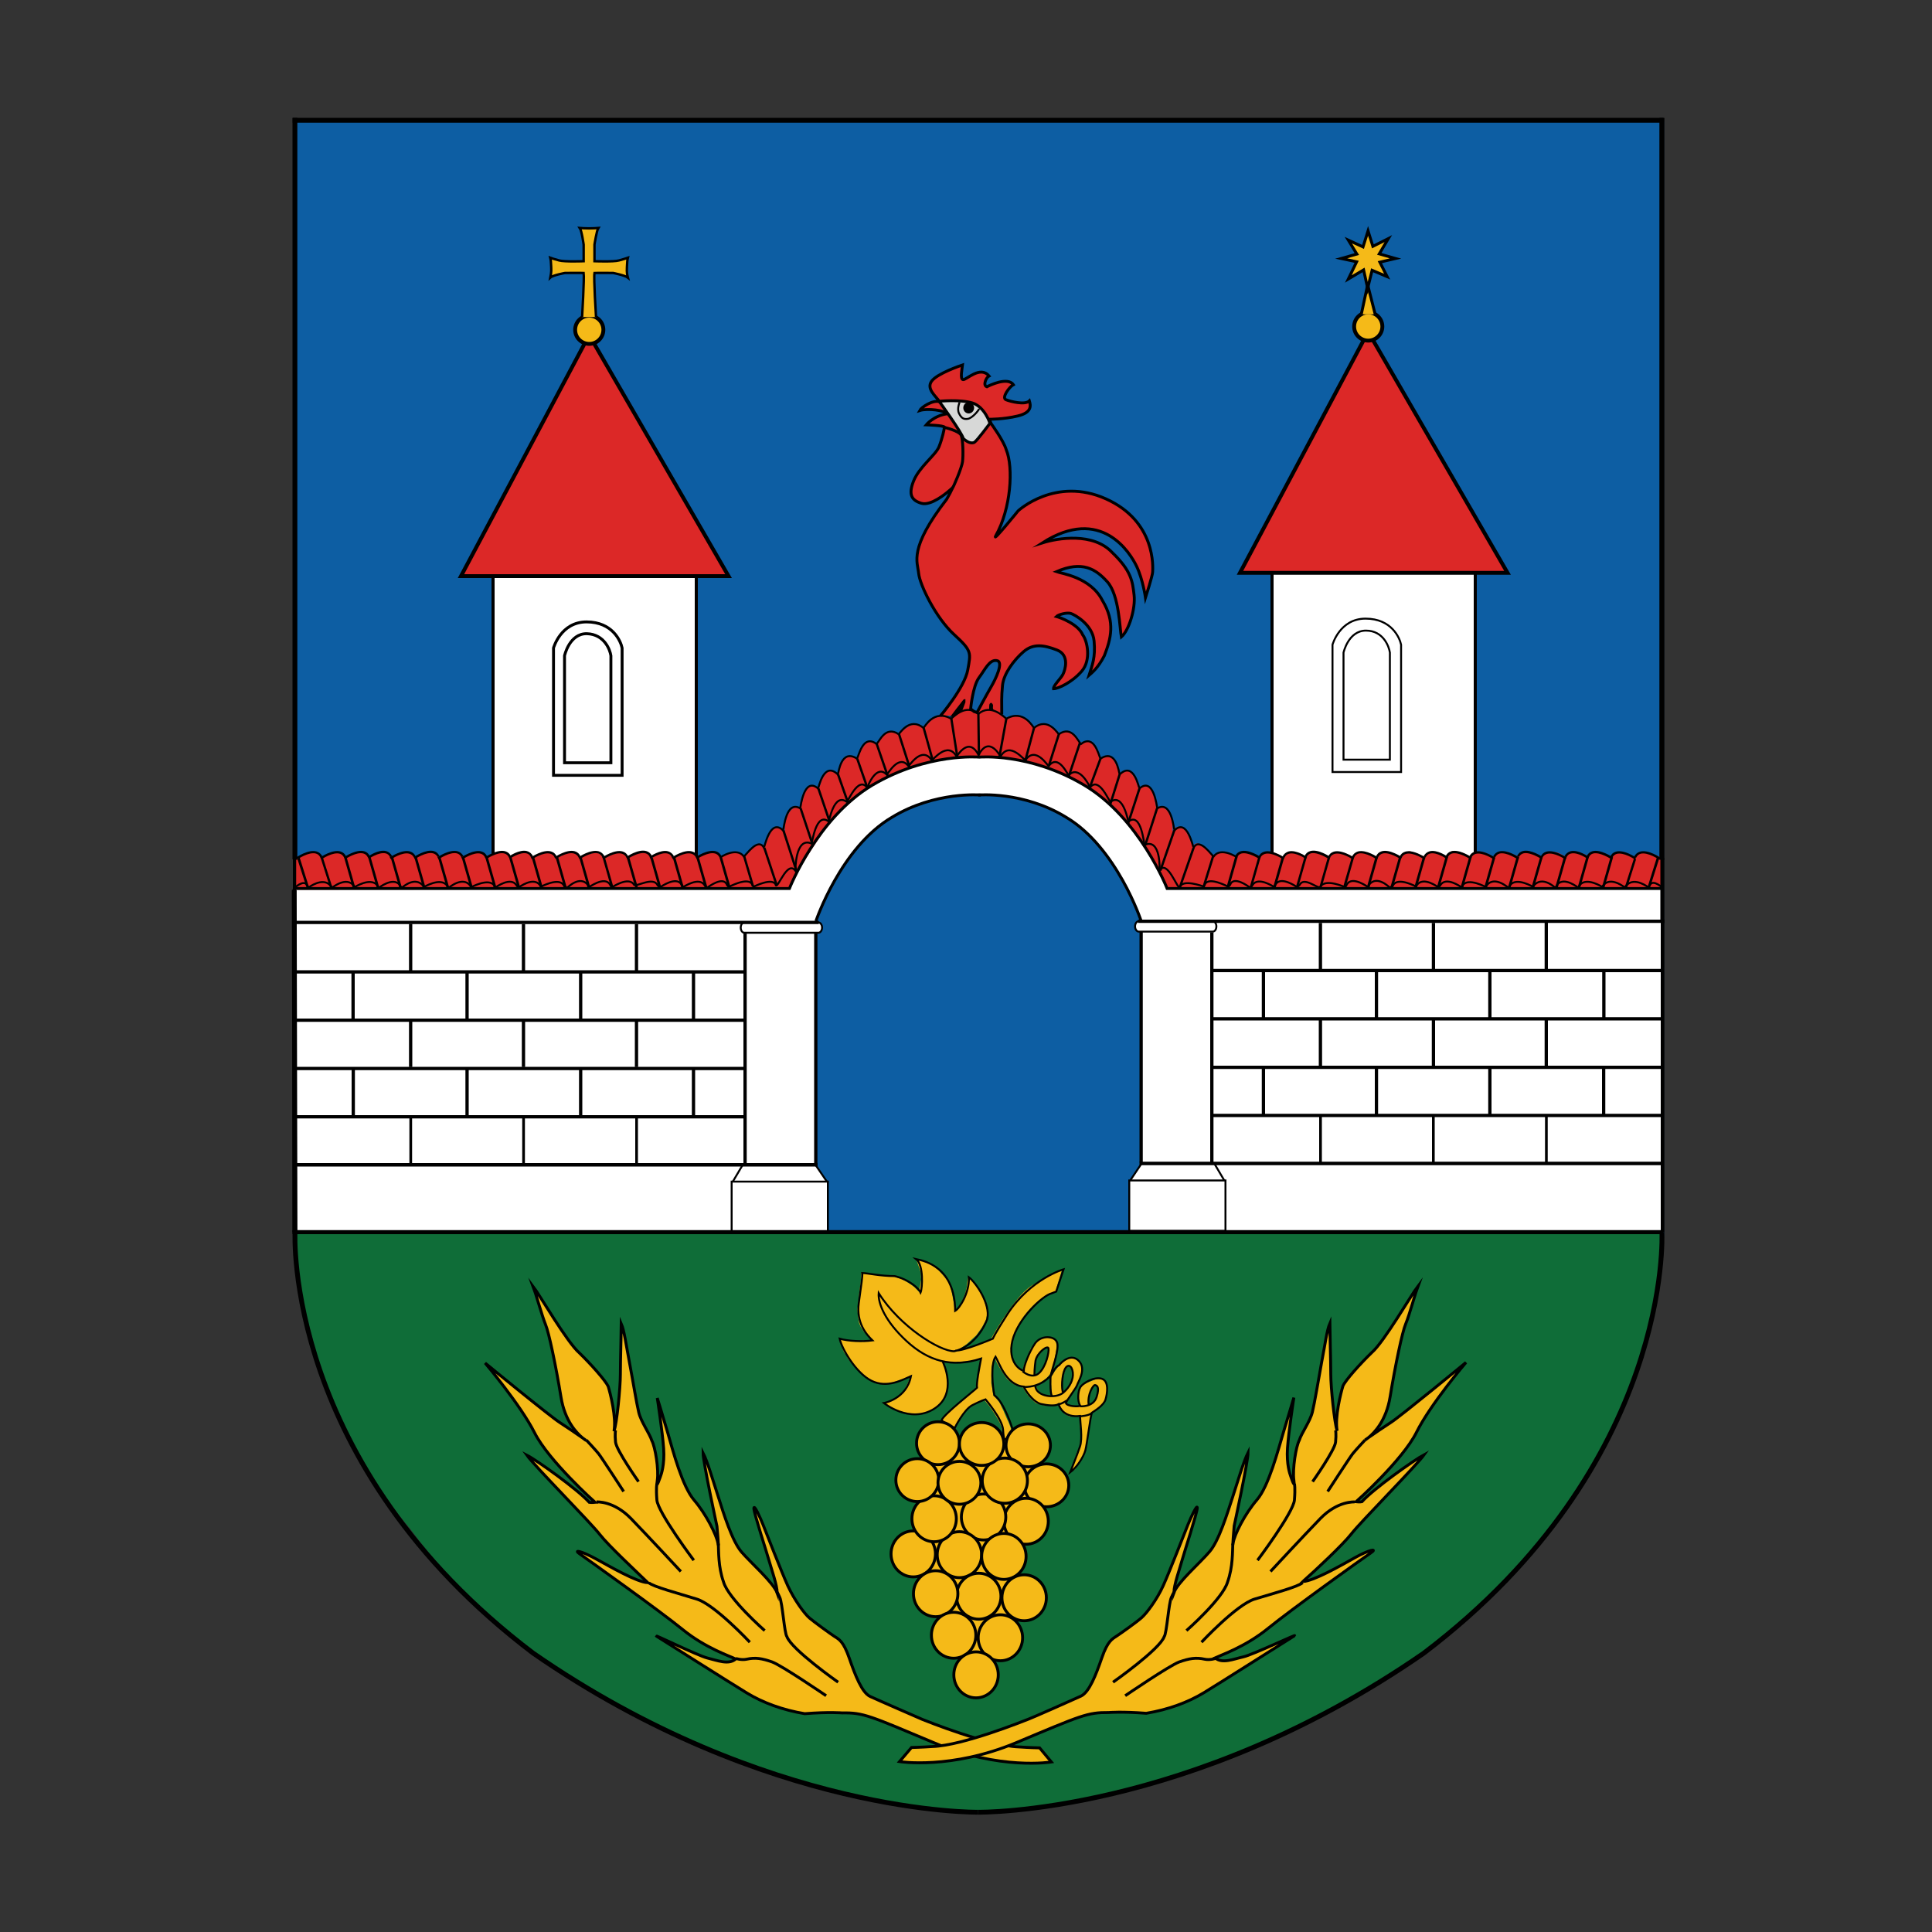 <?xml version="1.0" encoding="utf-8"?>
<!-- Generator: Adobe Illustrator 19.2.1, SVG Export Plug-In . SVG Version: 6.00 Build 0)  -->
<svg version="1.1" xmlns="http://www.w3.org/2000/svg" xmlns:xlink="http://www.w3.org/1999/xlink" x="0px" y="0px"
	 viewBox="0 0 1000 1000" style="enable-background:new 0 0 1000 1000;" xml:space="preserve">
<rect x="0" y="0" width="1000" height="1000" fill="#333333" stroke="none"/>
<style type="text/css">
	.st0{fill:#0D5EA3;}
	.st1{fill:#FFFFFF;}
	.st2{fill:#0F6D38;}
	.st3{fill:#DC2827;}
	.st4{fill:#F5BA18;}
	.st5{fill:none;stroke:#000000;stroke-miterlimit:10;}
	.st6{stroke:#000000;stroke-miterlimit:10;}
	.st7{fill:#9B9A9A;}
	.st8{fill:#DC2827;stroke:#000000;stroke-width:2;stroke-miterlimit:10;}
	.st9{fill:#F5BA18;stroke:#000000;stroke-width:2;stroke-miterlimit:10;}
	.st10{fill:none;stroke:#000000;stroke-width:1.5;stroke-miterlimit:10;}
	.st11{fill:none;stroke:#000000;stroke-width:2.5;stroke-miterlimit:10;}
	.st12{fill:#F5BA18;stroke:#000000;stroke-width:1.5;stroke-miterlimit:10;}
	.st13{fill:#F5BA18;stroke:#000000;stroke-width:1.25;stroke-miterlimit:10;}
	.st14{fill:#DC2827;stroke:#000000;stroke-width:1.5;stroke-miterlimit:10;}
	.st15{fill:#0D5EA3;stroke:#000000;stroke-width:1.5;stroke-miterlimit:10;}
	.st16{fill:#D7D8D7;stroke:#000000;stroke-width:1.5;stroke-miterlimit:10;}
	.st17{fill:none;stroke:#000000;stroke-width:1.2;stroke-miterlimit:10;}
</style>
<g id="Layer_3">
	<rect x="152.1" y="62.7" class="st0" width="709.2" height="577.3"/>
	<rect x="255.2" y="297.9" class="st1" width="105.2" height="146"/>
	<rect x="658.4" y="296.5" class="st1" width="105.4" height="146.8"/>
	<path class="st2" d="M153.2,637.8h707c0,0-1.4,54.2-19,88.9c-17.6,34.6-29.6,53.7-35.3,61c-5.7,7.4-49.8,55.6-68.4,67.9
		c-18.5,12.3-50.7,30.5-66.4,38.9c-15.7,8.3-71.3,28-82.4,30.8c-11.1,2.8-63.1,14.2-84.4,12.6c-21.4-1.6-65.8-6.8-85.8-13.8
		c-20-6.9-77.9-23.9-119-53.5c-41.1-25.7-62.9-46.9-87.6-79.8c-15.1-17.5-37.7-51.7-46.1-82.7c-8.4-31.1-13.1-48.3-12.5-69.8"/>
	<path class="st1" d="M152.3,637.8l0.8-177.6l255.5-0.3c0,0,21.4-68,98.2-68s97.2,67.8,97.2,67.8l256.5,0.1l-0.3,178.1l-275.7-0.1
		l-0.1-26.1l6.3-9.1v-120l-0.8-0.5l-1.2-0.3l-1.3-1.4l0.4-2l0.7-1l1.9-0.5l0.2-0.9c0,0-18.4-66.7-84.2-64.6c-66-1.1-84,65.4-84,65.4
		l0.6,0.7l1.9,0.6l0.5,1.8l-0.4,1.8l-0.6,1l-1.9,0.2l0.3,5.5l-0.4,114.3l5.7,8.8l0.5,0.2l-0.2,25.3L152.3,637.8z"/>
	<path class="st3" d="M152.6,444.3c0,0,1.8-0.5,2.3-0.8c0.5-0.4,3.5-1.6,3.9-1.7c0.4-0.1,4.3-1.5,5.6-0.1s2.1,2.4,2.1,2.4l2.8-1.4
		l2.2-0.9l2.3-0.4l2.7,0.3l2.2,2.2l2-0.8l2.3-1.3l2.3-0.6c0,0,3.6,0.3,4.5,1c0.9,0.8,1.2,1.3,1.2,1.3l1.8-1c0,0,2.8-1,2.9-1
		s1.6-0.4,1.9-0.4c0.3,0,1.8,0,2.2,0.2c0.3,0.2,1.7,0.9,1.9,1.1c0.2,0.2,1.1,1.3,1.1,1.3s1.3-0.7,2-1.1c0.7-0.4,2.1-1.1,3.1-1.2
		s1.9-0.1,2.3-0.1c0.5,0,1.8,0.3,2,0.4c0.2,0.1,1.4,0.4,1.7,0.7c0.3,0.4,0.9,1,1.1,1.2c0.1,0.2,2.7-1.1,3.8-1.5s2.8-1,3.8-1
		s3.1,0.3,3.5,0.9s1,1.3,1.1,1.5c0.1,0.2,1.5-0.6,2.4-0.9c0.9-0.3,3.1-1.3,3.1-1.3s4-0.5,4.7,0.2s1.7,1.2,2.1,1.8
		c0.4,0.5,0.5,0.7,0.7,0.5c0.2-0.2,2.7-1.4,3.3-1.7s2.3-0.9,3.4-0.9s2.3-0.4,3,0.1s1.4,1.1,1.6,1.5c0.2,0.5,0.7,0.8,0.7,0.8
		s1.4-0.6,2.7-1.3s1.2-0.7,3.3-1c2-0.3,2.9-1,3.8-0.1s1.9,1.5,2.2,2s0,1,0,1s0.3-0.5,1.6-1.3c1.3-0.8,3-1.5,3.6-1.6s2.6-0.5,3.9,0.1
		s1.9,1.4,2,1.6s0.6,0.6,0.6,0.6s2.3-0.8,2.9-1.2c0.6-0.4,2.2-0.8,2.4-0.8s1.9-1,2.9-0.6s2.1,0.6,2.4,1s1.6,1.9,1.6,1.9
		s2.2-0.6,3.2-1.4c1-0.8,2.2-1.1,2.8-1.2s2.6-0.2,3.2,0.2c0.6,0.4,1.9,0.8,2.2,1.1s1,1.3,1,1.3s1.6-0.9,2.5-1.3c0.9-0.4,3-1,4.4-1.1
		s4,0.1,4.9,1.8c0.8,1.8,1.5-0.1,1.7-0.2s2.9-1.2,3-1.2c0.1,0,4-0.7,4-0.7c0.1,0,2.3,0.5,3.2,1.9c0.9,1.4,1.6,0.1,1.6,0.1
		s7.9-3.2,9.5-1.4c1.6,1.8,2.1,2.5,2.1,2.5l1.5-1.7l2.2-0.8c0,0,4-1,5.5,0.3c1.5,1.3,2.2,2.2,2.2,2.2s1-1.1,2-1.5
		c1-0.4,8.4-4,10.3,1.3c0.8-0.9,1-1.1,2.7-1.7s3.5-1.1,4.7-1.2s3-0.3,4.1,1.5c1.1,1.7,1.3,0.7,1.3,0.7s1.9-1.2,3.5-1.6
		c0.8-0.2,2.1-0.5,3.4-0.6c1.3-0.1,3.9,1.3,4.6,2c0,0,0.8-0.3,1.6-1.4s2.2-2.5,2.9-3.1c0.7-0.5,4.2-3.7,5.7-0.2
		c0.5-0.9,3.4-8.6,4.4-9.2s3.3-1.6,4.4-0.7c1.1,0.9,1.8,2,1.8,2s0-2.8,0-3.6s1.1-4.1,1.4-4.9s1.4-2.4,1.8-2.8s1.7-1.3,1.9-1.3
		c0.3,0,1.7-0.7,2.6,0.3c0.9,1,0.6,0.6,0.6,0.6s0.5-2.8,0.8-4.2s2.2-9.5,5.9-7.7c2.7,1.2,2.7,1.2,2.7,1.2l1.3-4l1-2l1.9-2.5
		c0,0,1.6-1.5,3.5-0.3c2,1.2,2.2,1.3,2.2,1.3l0.4-2l1.3-2.9l1.6-2.8l1.8-1.3l3,0c0,0,1.4,0.9,1.8,1.4s0.9-2.3,0.9-2.3l1.3-2.8
		l1.7-2.6l1.3-1.2l1.8-0.4l2.4,0.6l0.8,0.5l0.8-0.8l1.5-2.1l1.3-1.7l1.4-1.1l1.7-0.4l2.4,0.3l1.8,0.7l0.5,0.4l1.6-1.7l1.6-1.3
		l2.3-1.5l1.9-0.8l2-0.1l2,1l1.4,1l0.7-0.6l1.3-1.3l1.4-1.6l1.3-1.1l1.9-0.9l1.8-0.4l2-0.2l2.2,0.6l1.5,0.5l1.3-0.5l1.2-1.3l1.6-0.9
		l2.6-1.2l1.6-0.3l1.1-0.2l0.8-0.1l1.7,0.8l0.8,0.7l1.4,0.4l0.5,2.3l0,8.4l0.1,12.2c0,0-9.4-0.2-11.3,0.1c-1.9,0.3-7.3,0.7-9,1.1
		c-1.7,0.3-14.7,3.6-16.6,4.4c-2,0.8-18.5,8.3-22.2,11.3s-17.7,14.7-21,20.3s-13.5,19.5-17.8,30.4c-4.1,0.8-254.6,0.8-254.6,0.8
		l-2.4-0.1L152.6,444.3"/>
	<path class="st3" d="M860.5,444c0,0-1.8-0.5-2.3-0.8c-0.5-0.4-3.5-1.6-3.9-1.7s-4.3-1.5-5.6-0.1s-2.1,2.4-2.1,2.4l-2.8-1.4
		l-2.2-0.9l-2.3-0.4l-2.7,0.3l-2.2,2.2l-2-0.8l-2.3-1.3l-2.3-0.6c0,0-3.6,0.3-4.5,1c-0.9,0.8-1.2,1.3-1.2,1.3l-1.8-1
		c0,0-2.8-1-2.9-1s-1.6-0.4-1.9-0.4c-0.3,0-1.8,0-2.2,0.2c-0.3,0.2-1.7,0.9-1.9,1.1c-0.2,0.2-1.1,1.3-1.1,1.3s-1.3-0.7-2-1.1
		c-0.7-0.4-2.1-1.1-3.1-1.2c-1-0.1-1.9-0.1-2.3-0.1c-0.5,0-1.8,0.3-2,0.4s-1.4,0.4-1.7,0.7c-0.3,0.4-0.9,1-1.1,1.2s-2.7-1.1-3.8-1.5
		c-1.1-0.5-2.8-1-3.8-1s-3.1,0.3-3.5,0.9s-1,1.3-1.1,1.5c-0.1,0.2-1.5-0.6-2.4-0.9c-0.9-0.3-3.1-1.3-3.1-1.3s-4-0.5-4.7,0.2
		c-0.7,0.7-1.7,1.2-2.1,1.8c-0.4,0.5-0.5,0.7-0.7,0.5c-0.2-0.2-2.7-1.4-3.3-1.7s-2.3-0.9-3.4-0.9s-2.3-0.4-3,0.1
		c-0.6,0.5-1.4,1.1-1.6,1.5c-0.2,0.5-0.7,0.8-0.7,0.8s-1.4-0.6-2.7-1.3s-1.2-0.7-3.3-1c-2-0.3-2.9-1-3.8-0.1c-0.9,0.8-1.9,1.5-2.2,2
		s0,1,0,1s-0.3-0.5-1.6-1.3c-1.3-0.8-3-1.5-3.6-1.6c-0.6-0.1-2.6-0.5-3.9,0.1s-1.9,1.4-2,1.6s-0.6,0.6-0.6,0.6s-2.3-0.8-2.9-1.2
		c-0.6-0.4-2.2-0.8-2.4-0.8s-1.9-1-2.9-0.6s-2.1,0.6-2.4,1s-1.6,1.9-1.6,1.9s-2.2-0.6-3.2-1.4c-1-0.8-2.2-1.1-2.8-1.2
		c-0.7-0.2-2.6-0.2-3.2,0.2c-0.6,0.4-1.9,0.8-2.2,1.1s-1,1.3-1,1.3s-1.6-0.9-2.5-1.3c-0.9-0.4-3-1-4.4-1.1s-4,0.1-4.9,1.8
		c-0.8,1.8-1.5-0.1-1.7-0.2c-0.2-0.1-2.9-1.2-3-1.2c-0.1,0-4-0.7-4-0.7c-0.1,0-2.3,0.5-3.2,1.9c-0.9,1.4-1.6,0.1-1.6,0.1
		s-7.9-3.2-9.5-1.4c-1.6,1.8-2.1,2.5-2.1,2.5l-1.5-1.7l-2.2-0.8c0,0-4-1-5.5,0.3c-1.5,1.3-2.2,2.2-2.2,2.2s-1-1.1-2-1.5
		c-1-0.4-8.4-4-10.3,1.3c-0.8-0.9-1-1.1-2.7-1.7s-3.5-1.1-4.7-1.2s-3-0.3-4.1,1.5c-1.1,1.7-1.3,0.7-1.3,0.7s-1.9-1.2-3.5-1.6
		c-0.8-0.2-2.1-0.5-3.4-0.6c-1.3-0.1-3.9,1.3-4.6,2c0,0-0.8-0.3-1.6-1.4c-0.8-1-2.2-2.5-2.9-3.1c-0.7-0.5-4.2-3.7-5.7-0.2
		c-0.5-0.9-3.4-8.6-4.4-9.2s-3.3-1.6-4.4-0.7s-1.8,2-1.8,2s0-2.8,0-3.6s-1.1-4.1-1.4-4.9c-0.3-0.8-1.4-2.4-1.8-2.8s-1.7-1.3-1.9-1.3
		c-0.3,0-1.7-0.7-2.6,0.3c-0.9,1-0.6,0.6-0.6,0.6s-0.5-2.8-0.8-4.2s-2.2-9.5-5.9-7.7c-2.7,1.2-2.7,1.2-2.7,1.2l-1.3-4l-1-2l-1.9-2.5
		c0,0-1.6-1.5-3.5-0.3s-2.2,1.3-2.2,1.3l-0.4-2l-1.3-2.9l-1.6-2.8l-1.8-1.3l-3,0c0,0-1.4,0.9-1.8,1.4c-0.3,0.5-0.9-2.3-0.9-2.3
		l-1.3-2.8l-1.7-2.6l-1.3-1.2l-1.8-0.4l-2.4,0.6l-0.8,0.5l-0.8-0.8l-1.5-2.1l-1.3-1.7l-1.4-1.1l-1.7-0.4l-2.4,0.3l-1.8,0.7l-0.5,0.4
		l-1.6-1.7l-1.6-1.3l-2.3-1.5l-1.9-0.8l-2-0.1l-2,1l-1.4,1l-0.7-0.6l-1.3-1.3l-1.4-1.6l-1.3-1.1l-1.9-0.9l-1.8-0.4l-2-0.2l-2.2,0.6
		l-1.5,0.5l-1.3-0.5l-1.2-1.3l-1.6-0.9l-2.6-1.2l-1.6-0.3l-1.1-0.2l-0.8-0.1l-1.7,0.8l-0.8,0.7l-1.4,0.4l-0.5,2.3l0,8.4l-0.1,12.2
		c0,0,9.4-0.2,11.3,0.1c1.9,0.3,7.3,0.7,9,1.1s14.7,3.6,16.6,4.4s18.5,8.3,22.2,11.3s17.7,14.7,21,20.3c3.3,5.6,13.5,19.5,17.8,30.4
		c4.1,0.8,254.6,0.8,254.6,0.8l2.4-0.1L860.5,444"/>
	<path class="st4" d="M487.5,736.4c0,0-0.2-1.5,0.4-2.2s3.1-3.2,4.1-4.3s3.8-3.7,4.6-4.3c0,0,2.9-2.1,3.1-2.4s2.8-2.6,2.8-2.6
		l1.8-1.5l0.8-0.6l0.3-1.8l1.5-9.7l0.6-3.7l-1.4,0.2l-2.8,0.8l-9.6,0.9l-5.3-0.6l0.1,1.4c0,0,0.9,2.1,1.1,3s0.7,2.9,0.7,3.4
		s1,8.7-1.8,11.8s-6.4,6.3-8.5,6.8s-6.4,1.1-7.9,1.1s-11.9-2.8-13.9-5.4c-0.4-0.3,0.9-0.9,0.9-0.9l1.9-0.9l2.3-1.1l1.8-1.4l2.4-1.5
		l1.4-3l1.2-2.4l0.9-2.4v-0.9l-2,0.9l-1.8,0.7l-2.6,0.9l-2.4,0.9l-3.4,0.8l-1.2-0.1l-1.3-0.1l-1.3-0.4l-1.6-0.3l-1.9-0.7l-1.5-0.8
		l-1.3-1l-2.7-1.9l-1.6-1.4l-1.3-1.6l-1.4-1.6l-0.9-1.1l-1-1.1l-0.9-1.1l-0.7-1.6l-1.1-1.3l-0.7-1.4l-0.8-2.2l-0.6-1.5l-0.7-2.1
		l3.5,0.5c0,0,2.4,0.3,3.9,0.4s9.3-0.4,9.3-0.4l-2.3-2.6l-1.8-2.1l-1.4-2.2l-0.8-1.8l-0.5-2.6l-0.4-4.6l0.5-4.1l0.5-4.8l0.7-4.9
		l0.4-5.1l2.1,0.3l2.8,0.4l2.8,0.4l1.9,0.3l2.6,0.1l3,0.3l1.9,0.3l3.6,1.1l2.6,1.4l2.2,1.4l1.8,1.3l2.5,2.6l1.1-6.4l-0.1-1.3v-1.8
		l-0.6-2.1l-0.8-2.3l-0.8-2.3l-0.2-1l4.1,1.4l3.8,1.8l3.4,2.6l3.4,3.7l1.8,2.3l0.9,2.4l0.9,3l1.2,6.2l0.3,3.2l1.4-0.9l1.7-2.3
		l1.2-2.3l1.4-3.7l0.6-2.7l0.3-2.8l0.4-2.1l1.4,0.8l1.2,1.6l2.4,3.2l1.8,2.5l1.6,4l1,3.3l0.6,2.5l-0.7,3.9l-2.1,3.9l-2.9,4.1l-5,4.6
		l-4.2,2.9h1.7l3.4-1l11.6-4.5c0,0,11.8-21.9,21.2-27.7s15.6-8.2,15.6-8.2l-3.4,11.3c0,0-6.8,1.1-14.8,10.8s-8.4,18.8-8.4,18.8
		s0.9,6,1.5,7.3c0.6,1.3,3.5,3.6,3.5,3.6l1.1,0.5l0.4-1.2l0.4-1.7l1-2.6l2.4-5.8l1.9-2.5l0.9-1.4l1.8-1.1l1.9-0.7l1.8-0.3l2.2,0.6
		h1.1l0.8,0.8l0.8,1.1l0.4,2.2l-0.7,4.2l-0.7,3.6l-1.3,4.4l-0.6,1.8l-0.8,1.1l-1.5,1.6L538,716l-5,1.5l2.8-5.7l1.3-1l1.8-1.5l1.8-3
		l1.2-3.3l0.6-3.1l0.3-1.8l-0.3-1l-1.6,0.4l-2,1.6l-1.2,1.7l-1.1,2l-0.8,3.5v3.2v1.6l0.5,0.7l-0.8,2.1l0.8,3.9l0.6,1.2l1,1.5
		l3.1,1.5l3.6,0.5l-0.2-1.2l-0.3-1.6c0,0,0-2,0-2.2c0-0.2-0.3-2.7-0.3-2.9c0-0.2,0.1-1.2,0.2-1.5s0.4-1,0.5-1.2c0.1-0.2,1-1.5,1-1.5
		s0.9-1.3,1-1.4s1-1.3,1.1-1.4s1.3-1.4,1.3-1.4l1.5-1.4l1.6-1l1.3-0.8h1.8c0,0,1.7,0.4,2.1,0.7s1.8,1.5,1.8,1.5l1,1.6l0.3,2.1
		l-2.5,7.6l-1.7,3.4l-2.4,3.3l-1.4,1.7l-0.5,1.4l1,0.9l3.2,0.8l2.2,0.1l1-0.5l-1-2l-0.1-2.6l0.7-3.4l1.5-2.5l2.3-1.3l2.3-1l1.8-0.7
		l1.2-0.3l1.8,0l1.3,0.5l1.4,1.3c0,0,0.5,3,0.5,3.3s0,2.5,0,2.6s-0.6,2.6-0.7,2.8c-0.1,0.2-0.6,1.6-0.6,1.6l-0.6,1l-1,1l-1,0.7
		l-1.7,1.1l-2,1.3l-0.5,1.1l-0.6,4.9l-0.8,4l-0.9,5.3l-0.3,3.2l-0.9,2.9l-2.6,4.3l-2.3,3.8l-1.8,1.1l-1,0.4l0.9-2l1-2.5l1-3l1-2.8
		l0.9-1.8l0.7-1.9l0.3-5.3c0,0,0.1-2.1,0-2.3S559,738,559,738l-0.2-2.1l0-2.4l-1-0.4l-4.3,0l-2.5-1.3l-1.8-2.3l-1.1-1.3l-0.4-1.3
		l-0.9,0.3l-6,0.2l-3-0.6l-1.7-0.6l-2.4-2.2l-1.7-1.9l-1.6-2.3l-0.5-1.4l-1.7-0.8l-2.3-0.5l-2.2-1.3l-2.4-2c0,0-5.6-7.6-6.3-11.1
		c-0.5,0.3-0.7,1-0.7,1l-1.1,4c0,0-0.1,3.9-0.1,4s0,4.1,0,4.3c0.1,0.2,0.4,2.2,0.5,2.7s0.5,3.5,0.5,3.5l3.1,3.4c0,0,2.2,4.6,2.3,4.8
		s1.7,3.9,1.7,4s0.8,1.6,0.8,1.6l1.5,4l10.2,4.8l7.7,20.5c0,0-3.2,15.8-6.3,20.5c-3.2,4.7-15,13.5-16.5,17.3
		c-1.5,3.8,7.7,14.7,8.7,16.8s-3.7,18.3-5.3,23s-14.3,20.8-14.3,20.8s-8-9.2-9.2-11.5c-1.2-2.3-10.8-16-12.2-19.3s-8-13.5-9.7-18.5
		s-1.3-15,1.2-22s3.7-23.7,3.2-26.3c-0.5-2.7,1.2-16.7,1.3-18.2c0.2-1.5,8.9-6.9,8.9-6.9l7.9,3.4c0,0,8,1.6,9.2,1.6
		s10.8-1.9,10.8-1.9l-0.3-3.3l-0.4-2.3l-0.8-1.9l-1.2-2.2l-1.9-3.1l-2.4-3.5l-2.6-3.1l-0.9,0.2l-2.4,1.1l-2.3,1.1l-2,0.9l-2.2,2.3
		l-2.6,3.1l-2.3,3.6l-1.3,2.8L487.5,736.4z"/>
	<path class="st2" d="M550.3,720.8c0,0,2.1-1.7,2.2-2s1.3-1.8,1.4-2.1c0,0,0.6-1.3,0.8-1.9s0.6-2.2,0.6-2.7s0-2.2-0.1-2.7
		s-0.3-1.5-0.7-1.7c-0.3-0.2-1.3-0.7-1.6-0.7s-0.6,0.3-0.8,0.6s-0.7,1.2-0.9,1.8s-0.8,2.7-0.9,3.3s-0.5,2.8-0.5,3.4
		S550.3,720.8,550.3,720.8z"/>
	<path class="st2" d="M563.4,726.9c0,0,0.1-1.9,0.1-3s0.3-1.9,0.6-2.7c0.3-0.9,2.1-3.9,2.6-4c0.5-0.1,0.7-0.1,0.9,0.3
		c0.2,0.4,0.5,0.4,0.6,1.1s0.2,2.4-0.1,3.2s-0.7,2.2-1,2.6s-0.7,1.4-1.2,1.7s-1.9,1.1-1.9,1.1L563.4,726.9z"/>
</g>
<g id="Layer_2">
	<path class="st5" d="M152.4,459.6c0,0,4.7-4.4,6.4-1.6c1.3,1.9,0.9,1.4,0.9,1.4s7.2-5.6,11.3-1.1c1,1.1,1,1.1,1,1.1s7.3-6,11.2-0.9
		c0.5,0.6,0.5,0.6,0.5,0.6s7.8-5,11.4-1.1c0.9,1.6,0.9,1.6,0.9,1.6s7.3-5.9,10.9-1.6c0.5,1.6,1.5,1.2,1.5,1.2s6.2-5.7,10.5-0.9
		c0.4,0.9,0.4,0.9,0.4,0.9s8.8-5.4,12.1-0.8c0.6,1.4,0.9,1.1,0.9,1.1s7.2-6.3,11.2-1c0.2,0.8,0.2,0.8,0.2,0.8s9.2-5.1,12.1-1
		c0.1,1.2,0.7,1,0.7,1s8.2-6,11-0.8c0.9,0.9,0.9,0.9,0.9,0.9s7.8-6,11.2-1.1c0.3,0.7,0.3,0.7,0.3,0.7s9.4-5.1,11.9-0.8
		c0.3,0.6,0.3,0.6,0.3,0.6l1.5,0.7c0,0,6.4-6.6,10.6-1.6c0.4,1.5,0.4,1.5,0.4,1.5s8.3-6.2,11.1-1.6c0.9,1.7,1,1.5,1,1.5
		s8.8-6,11.5-1.3c1.1,1.2,9.9-4.4,12.1,0.1c0.9,1.2,1.6,1,1.6,1s8.1-5.8,10.8-1.3c1,1.3,1,1.3,1,1.3s8.2-5.5,11-0.9
		c0.6,1.1,1.6,1.1,1.6,1.1s8.2-6.3,10-1.2c0.9,1,0.9,1,0.9,1s10.1-5.5,12.1-1.3c0.5,1.3,0.9,1.1,0.9,1.1s10.3-5.2,11.4-0.6
		c1.4,0.9,6-13.1,10.1-7.6c0,0-0.2-17.8,8.3-14.1c0.5-0.4,2.3-16.5,8.9-11.4c0.2,0.5,2.6-15.1,9.3-10.2c0.5,0.7,5.9-13.7,10.7-7.3
		c0.7-1.1,0.7-1.7,0.7-1.7s4.3-10.4,9.3-5.1c0.4,0.5,6.1-11.1,11.3-4.4c0.3,0.3,6.8-10.7,12-3.1c0.7,0.3,8.1-10.1,12.9-1.9
		c0.1,0.4,6.1-10.9,11.4-0.7l0,0c5.6-10.7,11.4,1.1,11.4,0.7c4.8-8.2,12.3,2.3,12.9,1.9c5.3-7.6,11.7,3.4,12,3.1
		c5.2-6.8,10,5.2,10.4,4.7c5.1-5.3,10.2,4.8,10.2,4.8s0.1,0.5,0.7,1.7c4.8-6.4,10.2,7.9,10.7,7.3c6.8-4.9,9.1,10.7,9.3,10.2
		c6.7-5.1,7.9,11.7,8.4,12.1c8.5-3.6,7.7,13.1,7.7,13.1c4.1-5.6,9.1,9.8,10.5,8.9c1.1-4.6,12.1-0.5,12.1-0.5s0.4,0.2,0.9-1.1
		c1.9-4.2,12.1,1.3,12.1,1.3s0,0,0.9-1c1.8-5.1,10,1.2,10,1.2s1.1,0,1.6-1.1c2.8-4.6,11,0.9,11,0.9s0,0,1-1.3
		c2.7-4.4,10.8,1.3,10.8,1.3s0.6,0.2,1.6-1c2.3-4.5,9.5,2.3,10.6,1.1c2.6-4.7,12.9,0.1,12.9,0.1s0.1,0.2,1-1.5
		c2.8-4.6,11.1,1.6,11.1,1.6s0,0,0.4-1.5c4.2-5,10.6,1.6,10.6,1.6l1.5-0.7c0,0,0,0,0.3-0.6c2.6-4.3,11.9,0.8,11.9,0.8s0,0,0.3-0.7
		c3.4-4.9,11.2,1.1,11.2,1.1s0,0,0.9-0.9c2.8-5.2,11,0.8,11,0.8s0.6,0.2,0.7-1c2.9-4.1,12.1,1,12.1,1s0,0,0.2-0.8
		c4-5.4,11.2,1,11.2,1s0.3,0.4,0.9-1.1c3.3-4.6,12.1,0.8,12.1,0.8s0,0,0.4-0.9c4.4-4.8,10.5,0.9,10.5,0.9s1,0.5,1.5-1.2
		c3.6-4.4,10.9,1.6,10.9,1.6s0,0,0.9-1.6c3.7-3.9,11.4,1.1,11.4,1.1s0,0,0.5-0.6c3.9-5.1,11.2,0.9,11.2,0.9s0,0,1-1.1
		c4.2-4.5,11.3,1.1,11.3,1.1s-0.3,0.5,0.9-1.4c1.7-2.8,6.4,1.6,6.4,1.6"/>
	<rect x="151.4" y="636.7" width="709.5" height="2.1"/>
	<rect x="151.4" y="476.6" width="1.9" height="161.3"/>
	<rect x="153" y="602" width="270.2" height="1.8"/>
	<rect x="151.4" y="476.6" width="272.4" height="1.7"/>
	<rect x="152.5" y="502.2" width="233.7" height="1.7"/>
	<rect x="152.5" y="527.2" width="233.7" height="1.7"/>
	<rect x="152.4" y="552.2" width="233.7" height="1.7"/>
	<rect x="152.4" y="577.2" width="233.7" height="1.7"/>
	<rect x="384.8" y="483.2" width="1.7" height="119.2"/>
	<rect x="421.4" y="482.8" width="1.7" height="119.6"/>
	<rect x="211.9" y="578.2" width="1.4" height="24.3"/>
	<rect x="270.3" y="578.2" width="1.4" height="24.3"/>
	<rect x="328.8" y="578.2" width="1.4" height="24.3"/>
	<rect x="240.9" y="553.5" width="1.7" height="24.3"/>
	<rect x="299.7" y="553.5" width="1.7" height="24.3"/>
	<rect x="358.1" y="553.5" width="1.7" height="24.3"/>
	<rect x="182" y="553.5" width="1.7" height="24.3"/>
	<rect x="211.7" y="528" width="1.7" height="24.3"/>
	<rect x="181.9" y="503.1" width="1.7" height="24.3"/>
	<rect x="240.9" y="503.1" width="1.7" height="24.3"/>
	<rect x="270.1" y="528" width="1.7" height="24.3"/>
	<rect x="299.7" y="503.1" width="1.7" height="24.3"/>
	<rect x="328.6" y="528" width="1.7" height="24.3"/>
	<rect x="328.6" y="478.3" width="1.7" height="24.3"/>
	<rect x="358.1" y="503.1" width="1.7" height="24.3"/>
	<rect x="270.1" y="478.3" width="1.7" height="24.3"/>
	<rect x="211.7" y="478.2" width="1.7" height="24.3"/>
	<path class="st5" d="M425.5,480.1c0,1.5-0.9,2.7-1.9,2.7h-38.3c-1.1,0-1.9-1.2-1.9-2.7l0,0c0-1.5,0.9-2.7,1.9-2.7h38.3
		C424.6,477.5,425.5,478.6,425.5,480.1L425.5,480.1z"/>
	<rect x="378.7" y="611.6" class="st5" width="49.8" height="26.1"/>
	<line class="st6" x1="384.5" y1="602.8" x2="379.3" y2="611.6"/>
	<line class="st6" x1="422" y1="602.8" x2="428" y2="611.6"/>
	<rect x="859.6" y="476.6" width="1.9" height="161.3"/>
	<rect x="589.8" y="601.3" width="270.2" height="1.8"/>
	<rect x="589.1" y="476" width="272.4" height="1.7"/>
	<rect x="626.8" y="501.5" width="233.7" height="1.7"/>
	<rect x="626.8" y="526.5" width="233.7" height="1.7"/>
	<rect x="626.8" y="551.6" width="233.7" height="1.7"/>
	<rect x="626.8" y="576.5" width="233.7" height="1.7"/>
	<rect x="626.4" y="482.6" width="1.7" height="119.2"/>
	<rect x="589.8" y="482.1" width="1.7" height="119.6"/>
	<rect x="799.7" y="577.6" width="1.4" height="24.3"/>
	<rect x="741.2" y="577.6" width="1.4" height="24.3"/>
	<rect x="682.8" y="577.6" width="1.4" height="24.3"/>
	<rect x="770.3" y="552.9" width="1.7" height="24.3"/>
	<rect x="711.6" y="552.9" width="1.7" height="24.3"/>
	<rect x="653.1" y="552.9" width="1.7" height="24.3"/>
	<rect x="829.2" y="552.9" width="1.7" height="24.3"/>
	<rect x="799.5" y="527.4" width="1.7" height="24.3"/>
	<rect x="829.3" y="502.5" width="1.7" height="24.3"/>
	<rect x="770.3" y="502.5" width="1.7" height="24.3"/>
	<rect x="741.1" y="527.4" width="1.7" height="24.3"/>
	<rect x="711.6" y="502.5" width="1.7" height="24.3"/>
	<rect x="682.6" y="527.4" width="1.7" height="24.3"/>
	<rect x="682.6" y="477.7" width="1.7" height="24.3"/>
	<rect x="653.1" y="502.5" width="1.7" height="24.3"/>
	<rect x="741.1" y="477.7" width="1.7" height="24.3"/>
	<rect x="799.5" y="477.5" width="1.7" height="24.3"/>
	<path class="st5" d="M587.5,479.5c0,1.5,0.9,2.7,1.9,2.7h38.3c1.1,0,1.9-1.2,1.9-2.7l0,0c0-1.5-0.9-2.7-1.9-2.7h-38.3
		C588.4,476.8,587.5,478,587.5,479.5L587.5,479.5z"/>
	<rect x="584.5" y="611" class="st5" width="49.8" height="26.1"/>
	<line class="st6" x1="628.5" y1="602.2" x2="633.7" y2="611"/>
	<line class="st6" x1="585" y1="611" x2="590.9" y2="602.2"/>
	<rect x="151.5" y="61" width="709.5" height="2.5"/>
	<rect x="151.4" y="61" width="2.5" height="384"/>
	<rect x="151.4" y="444.6" class="st7" width="1.7" height="15.6"/>
	<rect x="151.4" y="444.3" width="1.9" height="32.8"/>
	<polyline class="st8" points="302.5,178 238.6,298.2 377.1,298.2 307.6,178 	"/>
	<circle class="st9" cx="305" cy="170.7" r="7.3"/>
	<polygon points="256,442.2 254.4,442.8 254.4,298.2 256,298.2 	"/>
	<polygon points="361.2,443.3 359.6,442.6 359.6,297.9 361.2,297.9 	"/>
	<path class="st10" d="M316.2,339.4v55.4h-24v-55.4c0,0,2.5-11.6,11.6-11.4C312.9,328.3,315.8,336.5,316.2,339.4z"/>
	<path class="st10" d="M322,335.4v65.9h-35.5v-65.9c0,0,3.7-13.5,17.1-13.5C317.1,321.9,321.3,331.9,322,335.4z"/>
	<polyline class="st8" points="705.7,176.3 641.8,296.5 780.3,296.5 710.8,176.3 	"/>
	<circle class="st9" cx="708.2" cy="169" r="7.3"/>
	<rect x="657.6" y="296.5" width="1.6" height="145"/>
	<rect x="762.8" y="296.5" width="1.6" height="145"/>
	<path class="st5" d="M719.4,337.8v55.4h-24v-55.4c0,0,2.5-11.4,11.6-11.4C716.1,326.4,719,334.8,719.4,337.8z"/>
	<path class="st5" d="M725.2,333.7v65.9h-35.5v-65.9c0,0,3.7-13.5,17.1-13.5C720.3,320.2,724.5,330.2,725.2,333.7z"/>
	<rect x="858.9" y="61" width="2.6" height="384"/>
	<rect x="859.4" y="444.2" width="2.1" height="32.6"/>
	<g>
		<path class="st11" d="M506.3,938c0,0-109,1.7-230.3-82.3c-129.3-98-123.3-217.8-123.3-217.8l-0.4-177.2"/>
		<path class="st11" d="M860.2,637.9c0,0,6,119.8-123.3,217.8c-121.3,84-230.6,82.3-230.6,82.3"/>
	</g>
	<path class="st10" d="M422.3,476.8c0,0,12.8-38.2,39.4-53.8c22.3-13.6,46-11.5,46-11.5"/>
	<path class="st10" d="M590.7,476.8c0,0-12.6-38.2-38.9-53.8c-22.1-13.6-45.5-11.5-45.5-11.5"/>
	<path class="st10" d="M152,459.9h166h90.6c0,0,14.3-36.5,42.9-53.5c28.7-17,55.5-14.5,55.5-14.5"/>
	<path class="st10" d="M860.7,459.9h-166h-90.6c0,0-14.3-36.5-42.9-53.5s-54.4-14.5-54.4-14.5"/>
	<polyline class="st12" points="704.6,162.7 707.9,147.4 711.8,162.7 	"/>
	<polygon class="st12" points="707.9,149.2 705.8,139.7 697.9,144.4 702.2,135.5 694.2,133.8 702.3,131.5 697.9,124.3 705.5,127.8 
		708.1,119.5 710.6,127.5 718.6,123.5 713.9,131.4 722.3,133.8 714.2,135.7 718,143.2 710.2,139.9 	"/>
	<path class="st13" d="M308.5,164.1c0,0-1.3-20.5-0.8-22.8c1.8-0.1,9.7,0,9.7,0s6.1,1.2,7.6,2.4c-0.3-1.1-0.7-2.6-0.5-5.5
		s0.1-3.2,0.5-4.8c-1.1,0.4-1.8,0.6-4.6,1.4s-12.7,0.4-12.7,0.4v-8.6c0,0,1.1-7.2,2-8.6c-1.4,0.1-2.6,0.2-4.5,0.2h-0.6
		c-1.9,0-3.2-0.1-4.5-0.2c1,1.4,2,8.6,2,8.6v8.6c0,0-9.8,0.4-12.7-0.4s-3.5-1-4.6-1.4c0.4,1.6,0.3,1.9,0.5,4.8s-0.3,4.4-0.5,5.5
		c1.4-1.3,7.6-2.4,7.6-2.4s7.9-0.1,9.7,0c0.4,2.3-0.8,22.8-0.8,22.8"/>
	<g>
		<g>
			<path d="M154,444.8l-0.7-1c0.3-0.2,6.3-4.3,10.5-3.1c1.4,0.4,2.4,1.3,3.1,2.6l-1.1,0.5c-0.5-1-1.2-1.7-2.3-2
				C159.8,440.8,154.1,444.7,154,444.8z"/>
		</g>
		<g>
			<path d="M166.4,444.8l-0.7-1c0.3-0.2,6.4-4.3,10.5-3.1c1.4,0.4,2.4,1.3,3,2.7l-1.1,0.5c-0.5-1-1.2-1.7-2.2-2
				C172.3,440.8,166.5,444.7,166.4,444.8z"/>
		</g>
		<g>
			<path d="M178.7,444.7l-0.7-1c0.3-0.2,6.4-4.3,10.5-3.1c1.4,0.4,2.4,1.3,3,2.7l-1.1,0.5c-0.5-1-1.2-1.7-2.2-2
				C184.6,440.7,178.8,444.6,178.7,444.7z"/>
		</g>
		<g>
			<path d="M190.9,444.5l-0.6-1c0.2-0.2,5.5-4,9.5-3c1.4,0.4,2.5,1.3,3.2,2.7l-1.1,0.5c-0.5-1.1-1.3-1.8-2.3-2
				C196,440.9,190.9,444.5,190.9,444.5z"/>
		</g>
		<g>
			<path d="M202.4,444.8l-0.7-1c0.3-0.2,6.4-4.3,10.5-3.1c1.4,0.4,2.4,1.3,3,2.7l-1,0.4c-0.5-1-1.3-1.6-2.3-1.9
				C208.3,440.8,202.5,444.7,202.4,444.8z"/>
		</g>
		<g>
			<path d="M214.7,444.7l-0.5-1.1c0.3-0.2,6.2-4.2,10.3-3.1c1.4,0.4,2.4,1.3,3,2.7l-1,0.4c-0.5-1-1.3-1.6-2.3-1.9
				C220.6,440.7,214.8,444.6,214.7,444.7z"/>
		</g>
		<g>
			<path d="M227,444.8l-0.6-1.1c0.3-0.2,6.2-4.2,10.4-3.1c1.4,0.4,2.4,1.3,3.1,2.6l-1.1,0.5c-0.5-1-1.2-1.7-2.3-2
				C232.8,440.8,227.1,444.7,227,444.8z"/>
		</g>
		<g>
			<path d="M239.4,444.8l-0.7-1c0.3-0.2,6.4-4.3,10.5-3.1c1.4,0.4,2.4,1.3,3,2.7l-1.1,0.5c-0.5-1-1.2-1.7-2.2-2
				C245.3,440.8,239.5,444.7,239.4,444.8z"/>
		</g>
		<g>
			<path d="M251.7,444.7l-0.7-1c0.3-0.2,6.4-4.3,10.5-3.1c1.4,0.4,2.4,1.3,3,2.7l-1.1,0.5c-0.5-1-1.2-1.7-2.2-2
				C257.6,440.7,251.8,444.6,251.7,444.7z"/>
		</g>
		<g>
			<path d="M263.9,444.5l-0.6-1.1c0.2-0.2,5.5-3.9,9.4-2.9c1.4,0.4,2.5,1.3,3.2,2.7l-1.1,0.5c-0.5-1.1-1.3-1.8-2.3-2
				C269,440.9,263.9,444.5,263.9,444.5z"/>
		</g>
		<g>
			<path d="M275.4,444.8l-0.7-1c0.3-0.2,6.4-4.3,10.5-3.1c1.4,0.4,2.4,1.3,3,2.7l-1.1,0.4c-0.5-1-1.2-1.6-2.2-1.9
				C281.3,440.8,275.5,444.7,275.4,444.8z"/>
		</g>
		<g>
			<path d="M287.7,444.7l-0.7-1c0.3-0.2,6.4-4.3,10.5-3.1c1.4,0.4,2.4,1.3,3,2.7l-1.1,0.4c-0.5-1-1.3-1.6-2.3-1.9
				C293.6,440.7,287.8,444.6,287.7,444.7z"/>
		</g>
		<g>
			<path d="M300,444.8l-0.6-1.1c0.3-0.2,6.2-4.2,10.4-3.1c1.4,0.4,2.4,1.3,3.1,2.6l-1.1,0.5c-0.5-1-1.2-1.7-2.3-2
				C305.8,440.8,300.1,444.7,300,444.8z"/>
		</g>
		<g>
			<path d="M312.4,444.8l-0.7-1c0.3-0.2,6.4-4.3,10.5-3.1c1.4,0.4,2.4,1.3,3,2.7l-1,0.4c-0.5-1-1.3-1.6-2.3-1.9
				C318.3,440.8,312.5,444.7,312.4,444.8z"/>
		</g>
		<g>
			<path d="M324.7,444.7l-0.6-1.1c0.3-0.2,6.2-4.3,10.4-3.1c1.4,0.4,2.4,1.3,3,2.7l-1.1,0.5c-0.5-1-1.2-1.7-2.2-2
				C330.6,440.7,324.8,444.6,324.7,444.7z"/>
		</g>
		<g>
			<path d="M336.7,444.6l-0.5-1.1c0.2-0.2,5.6-3.9,9.5-2.9c1.4,0.4,2.5,1.3,3.2,2.7l-1.1,0.5c-0.5-1.1-1.3-1.8-2.3-2
				C342,440.9,336.7,444.6,336.7,444.6z"/>
		</g>
		<g>
			<path d="M348.4,444.8l-0.7-1c0.3-0.2,6.4-4.3,10.5-3.1c1.4,0.4,2.4,1.3,3,2.7l-1,0.4c-0.5-1-1.3-1.6-2.3-1.9
				C354.3,440.8,348.5,444.7,348.4,444.8z"/>
		</g>
		<g>
			<path d="M360.7,444.7l-0.6-1.1c0.3-0.2,6.3-4.2,10.4-3c1.4,0.4,2.4,1.3,3,2.7l-1.1,0.5c-0.5-1-1.2-1.7-2.2-2
				C366.6,440.7,360.8,444.6,360.7,444.7z"/>
		</g>
		<g>
			<line x1="154.5" y1="444" x2="159.4" y2="459.6"/>
			<polygon points="158.8,459.8 154,444.8 155.1,443.8 160,459.4 			"/>
		</g>
		<g>
			<line x1="166.5" y1="444" x2="171.4" y2="459.6"/>
			<rect x="168.3" y="443.6" transform="matrix(0.953 -0.302 0.302 0.953 -128.435 72.026)" width="1.2" height="16.4"/>
		</g>
		<g>
			<line x1="178.6" y1="443.6" x2="183.2" y2="459.7"/>
			<rect x="180.3" y="443.3" transform="matrix(0.962 -0.274 0.274 0.962 -116.793 66.828)" width="1.3" height="16.7"/>
		</g>
		<g>
			<line x1="190.9" y1="443.1" x2="195.5" y2="459.2"/>
			<rect x="192.6" y="442.8" transform="matrix(0.962 -0.274 0.274 0.962 -116.198 70.171)" width="1.3" height="16.7"/>
		</g>
		<g>
			<line x1="202.8" y1="443.6" x2="207.4" y2="459.7"/>
			<rect x="204.4" y="443.3" transform="matrix(0.962 -0.274 0.274 0.962 -115.871 73.43)" width="1.3" height="16.7"/>
		</g>
		<g>
			<line x1="215" y1="443.8" x2="219.6" y2="459.9"/>
			<rect x="216.7" y="443.5" transform="matrix(0.962 -0.274 0.274 0.962 -115.447 76.81)" width="1.3" height="16.7"/>
		</g>
		<g>
			<line x1="227.2" y1="443.6" x2="231.8" y2="459.7"/>
			<rect x="228.9" y="443.3" transform="matrix(0.962 -0.274 0.274 0.962 -114.935 80.131)" width="1.3" height="16.7"/>
		</g>
		<g>
			<line x1="239.7" y1="443.8" x2="244.3" y2="459.9"/>
			<rect x="241.2" y="443.5" transform="matrix(0.962 -0.274 0.274 0.962 -114.51 83.524)" width="1.3" height="16.7"/>
		</g>
		<g>
			<line x1="251.6" y1="443.4" x2="256.2" y2="459.5"/>
			<rect x="253.3" y="443.1" transform="matrix(0.962 -0.274 0.274 0.962 -113.946 86.816)" width="1.3" height="16.7"/>
		</g>
		<g>
			<line x1="263.9" y1="443.4" x2="268.5" y2="459.5"/>
			<rect x="265.6" y="443.1" transform="matrix(0.962 -0.274 0.274 0.962 -113.477 90.176)" width="1.3" height="16.7"/>
		</g>
		<g>
			<line x1="276.1" y1="444" x2="280.7" y2="460.1"/>
			<rect x="277.5" y="443.8" transform="matrix(0.962 -0.274 0.274 0.962 -113.209 93.478)" width="1.3" height="16.7"/>
		</g>
		<g>
			<line x1="288.3" y1="443.8" x2="292.9" y2="459.9"/>
			<rect x="289.8" y="443.5" transform="matrix(0.962 -0.274 0.274 0.962 -112.656 96.821)" width="1.3" height="16.7"/>
		</g>
		<g>
			<line x1="300.2" y1="443.4" x2="304.8" y2="459.5"/>
			<rect x="301.9" y="443.1" transform="matrix(0.962 -0.274 0.274 0.962 -112.088 100.122)" width="1.3" height="16.7"/>
		</g>
		<g>
			<line x1="312.3" y1="443.1" x2="316.9" y2="459.2"/>
			<polygon points="316.3,459.4 311.7,443.3 312.9,443.1 317.5,459.1 			"/>
		</g>
		<g>
			<line x1="324.9" y1="443.8" x2="329.5" y2="459.9"/>
			<rect x="326.6" y="443.5" transform="matrix(0.962 -0.274 0.274 0.962 -111.247 106.912)" width="1.3" height="16.7"/>
		</g>
		<g>
			<line x1="337.1" y1="444" x2="341.7" y2="460.1"/>
			<rect x="338.8" y="443.7" transform="matrix(0.962 -0.274 0.274 0.962 -110.847 110.249)" width="1.3" height="16.7"/>
		</g>
		<g>
			<line x1="349" y1="443.8" x2="353.6" y2="459.9"/>
			<rect x="350.4" y="443.5" transform="matrix(0.962 -0.274 0.274 0.962 -110.335 113.443)" width="1.3" height="16.7"/>
		</g>
		<g>
			<line x1="361.2" y1="443.6" x2="365.8" y2="459.7"/>
			<rect x="362.6" y="443.5" transform="matrix(0.962 -0.274 0.274 0.962 -109.869 116.783)" width="1.3" height="16.7"/>
		</g>
		<g>
			<line x1="372.9" y1="443.6" x2="377.5" y2="459.7"/>
			<rect x="374.5" y="443.1" transform="matrix(0.962 -0.274 0.274 0.962 -109.311 120.027)" width="1.3" height="16.7"/>
		</g>
	</g>
	<g>
		<path d="M858.9,445l0.5-1.1c-0.3-0.2-6.3-4.3-10.5-3.1c-1.4,0.4-2.4,1.3-3.1,2.6l1.1,0.5c0.5-1,1.2-1.7,2.3-2
			C852.8,440.9,858.8,444.9,858.9,445z"/>
	</g>
	<g>
		<path d="M846.2,444.9l0.7-1c-0.3-0.2-6.4-4.3-10.5-3.1c-1.4,0.4-2.4,1.3-3,2.7l1.1,0.5c0.5-1,1.2-1.7,2.2-2
			C840.4,440.9,846.2,444.8,846.2,444.9z"/>
	</g>
	<g>
		<path d="M834,444.7l0.7-1c-0.3-0.2-6.4-4.3-10.5-3.1c-1.4,0.4-2.4,1.3-3,2.7l1.1,0.5c0.5-1,1.2-1.7,2.2-2
			C828.1,440.8,833.9,444.7,834,444.7z"/>
	</g>
	<g>
		<path d="M821.8,444.6l0.6-1c-0.2-0.2-5.5-4-9.5-3c-1.4,0.4-2.5,1.3-3.2,2.7l1.1,0.5c0.5-1.1,1.3-1.8,2.3-2
			C816.7,440.9,821.8,444.6,821.8,444.6z"/>
	</g>
	<g>
		<path d="M810.2,444.9l0.7-1c-0.3-0.2-6.4-4.3-10.5-3.1c-1.4,0.4-2.4,1.3-3,2.7l1,0.4c0.5-1,1.3-1.6,2.3-1.9
			C804.4,440.9,810.2,444.8,810.2,444.9z"/>
	</g>
	<g>
		<path d="M798,444.7l0.5-1.1c-0.3-0.2-6.2-4.2-10.3-3.1c-1.4,0.4-2.4,1.3-3,2.7l1,0.4c0.5-1,1.3-1.6,2.3-1.9
			C792.1,440.8,797.9,444.7,798,444.7z"/>
	</g>
	<g>
		<path d="M785.7,444.9l0.6-1.1c-0.3-0.2-6.2-4.2-10.4-3.1c-1.4,0.4-2.4,1.3-3.1,2.6l1.1,0.5c0.5-1,1.2-1.7,2.3-2
			C779.8,440.9,785.6,444.8,785.7,444.9z"/>
	</g>
	<g>
		<path d="M773.2,444.9l0.7-1c-0.3-0.2-6.4-4.3-10.5-3.1c-1.4,0.4-2.4,1.3-3,2.7l1.1,0.5c0.5-1,1.2-1.7,2.2-2
			C767.4,440.9,773.2,444.8,773.2,444.9z"/>
	</g>
	<g>
		<path d="M761,444.7l0.7-1c-0.3-0.2-6.4-4.3-10.5-3.1c-1.4,0.4-2.4,1.3-3,2.7l1.1,0.5c0.5-1,1.2-1.7,2.2-2
			C755.1,440.8,760.9,444.7,761,444.7z"/>
	</g>
	<g>
		<path d="M748.8,444.6l0.6-1.1c-0.2-0.2-5.5-3.9-9.4-2.9c-1.4,0.4-2.5,1.3-3.2,2.7l1.1,0.5c0.5-1.1,1.3-1.8,2.3-2
			C743.7,440.9,748.8,444.6,748.8,444.6z"/>
	</g>
	<g>
		<path d="M737.2,444.9l0.7-1c-0.3-0.2-6.4-4.3-10.5-3.1c-1.4,0.4-2.4,1.3-3,2.7l1.1,0.4c0.5-1,1.2-1.6,2.2-1.9
			C731.4,440.9,737.2,444.8,737.2,444.9z"/>
	</g>
	<g>
		<path d="M725,444.7l0.7-1c-0.3-0.2-6.4-4.3-10.5-3.1c-1.4,0.4-2.4,1.3-3,2.7l1.1,0.4c0.5-1,1.3-1.6,2.3-1.9
			C719.1,440.8,724.9,444.7,725,444.7z"/>
	</g>
	<g>
		<path d="M712.7,444.9l0.6-1.1c-0.3-0.2-6.2-4.2-10.4-3.1c-1.4,0.4-2.4,1.3-3.1,2.6l1.1,0.5c0.5-1,1.2-1.7,2.3-2
			C706.8,440.9,712.6,444.8,712.7,444.9z"/>
	</g>
	<g>
		<path d="M700.2,444.9l0.7-1c-0.3-0.2-6.4-4.3-10.5-3.1c-1.4,0.4-2.4,1.3-3,2.7l1,0.4c0.5-1,1.3-1.6,2.3-1.9
			C694.4,440.9,700.2,444.8,700.2,444.9z"/>
	</g>
	<g>
		<path d="M688,444.7l0.6-1.1c-0.3-0.2-6.2-4.3-10.4-3.1c-1.4,0.4-2.4,1.3-3,2.7l1.1,0.5c0.5-1,1.2-1.7,2.2-2
			C682.1,440.8,687.9,444.7,688,444.7z"/>
	</g>
	<g>
		<path d="M676,444.7l0.5-1.1c-0.2-0.2-5.6-3.9-9.5-2.9c-1.4,0.4-2.5,1.3-3.2,2.7l1.1,0.5c0.5-1.1,1.3-1.8,2.3-2
			C670.7,440.9,676,444.6,676,444.7z"/>
	</g>
	<g>
		<path d="M664.2,444.9l0.7-1c-0.3-0.2-6.4-4.3-10.5-3.1c-1.4,0.4-2.4,1.3-3,2.7l1,0.4c0.5-1,1.3-1.6,2.3-1.9
			C658.4,440.9,664.2,444.8,664.2,444.9z"/>
	</g>
	<g>
		<path d="M652,444.7l0.6-1.1c-0.3-0.2-6.3-4.2-10.4-3c-1.4,0.4-2.4,1.3-3,2.7l1.1,0.5c0.5-1,1.2-1.7,2.2-2
			C646.1,440.8,651.9,444.7,652,444.7z"/>
	</g>
	<g>
		<line x1="858.2" y1="444.1" x2="853.2" y2="459.7"/>
		<polygon points="853.9,459.8 858.7,444.7 857.6,443.8 852.7,459.4 		"/>
	</g>
	<g>
		<line x1="846.2" y1="444.1" x2="841.2" y2="459.7"/>
		<rect x="835.5" y="451.3" transform="matrix(0.302 -0.953 0.953 0.302 158.332 1119.969)" width="16.4" height="1.2"/>
	</g>
	<g>
		<line x1="834.1" y1="443.7" x2="829.5" y2="459.8"/>
		<rect x="823.4" y="451.1" transform="matrix(0.274 -0.962 0.962 0.274 169.521 1127.98)" width="16.7" height="1.3"/>
	</g>
	<g>
		<line x1="821.8" y1="443.2" x2="817.2" y2="459.3"/>
		<rect x="811.1" y="450.6" transform="matrix(0.274 -0.962 0.962 0.274 160.979 1115.777)" width="16.7" height="1.3"/>
	</g>
	<g>
		<line x1="809.8" y1="443.7" x2="805.2" y2="459.8"/>
		<rect x="799.3" y="451.1" transform="matrix(0.274 -0.962 0.962 0.274 151.984 1104.764)" width="16.7" height="1.3"/>
	</g>
	<g>
		<line x1="797.6" y1="443.9" x2="793.1" y2="459.9"/>
		<rect x="787" y="451.3" transform="matrix(0.274 -0.962 0.962 0.274 142.838 1093.009)" width="16.7" height="1.3"/>
	</g>
	<g>
		<line x1="785.5" y1="443.7" x2="780.9" y2="459.8"/>
		<rect x="774.8" y="451.1" transform="matrix(0.274 -0.962 0.962 0.274 134.221 1081.236)" width="16.7" height="1.3"/>
	</g>
	<g>
		<line x1="773" y1="443.9" x2="768.4" y2="459.9"/>
		<rect x="762.5" y="451.3" transform="matrix(0.274 -0.962 0.962 0.274 125.076 1069.471)" width="16.7" height="1.3"/>
	</g>
	<g>
		<line x1="761.1" y1="443.5" x2="756.5" y2="459.6"/>
		<rect x="750.4" y="450.9" transform="matrix(0.274 -0.962 0.962 0.274 116.636 1057.553)" width="16.7" height="1.3"/>
	</g>
	<g>
		<line x1="748.8" y1="443.5" x2="744.2" y2="459.6"/>
		<rect x="738.1" y="450.9" transform="matrix(0.274 -0.962 0.962 0.274 107.731 1045.757)" width="16.7" height="1.3"/>
	</g>
	<g>
		<line x1="736.5" y1="444.1" x2="732" y2="460.2"/>
		<rect x="726.2" y="451.6" transform="matrix(0.274 -0.962 0.962 0.274 98.416 1034.793)" width="16.7" height="1.3"/>
	</g>
	<g>
		<line x1="724.4" y1="443.9" x2="719.8" y2="460"/>
		<rect x="713.9" y="451.3" transform="matrix(0.274 -0.962 0.962 0.274 89.789 1022.759)" width="16.7" height="1.3"/>
	</g>
	<g>
		<line x1="712.5" y1="443.5" x2="707.9" y2="459.6"/>
		<rect x="701.8" y="450.9" transform="matrix(0.274 -0.962 0.962 0.274 81.4 1010.871)" width="16.7" height="1.3"/>
	</g>
	<g>
		<line x1="700.3" y1="443.2" x2="695.8" y2="459.3"/>
		<polygon points="696.4,459.5 701,443.4 699.8,443.2 695.2,459.1 		"/>
	</g>
	<g>
		<line x1="687.7" y1="443.9" x2="683.2" y2="460"/>
		<rect x="677.1" y="451.3" transform="matrix(0.274 -0.962 0.962 0.274 63.069 987.359)" width="16.7" height="1.2"/>
	</g>
	<g>
		<line x1="675.6" y1="444.1" x2="671" y2="460.2"/>
		<rect x="664.9" y="451.5" transform="matrix(0.274 -0.962 0.962 0.274 53.993 975.809)" width="16.7" height="1.2"/>
	</g>
	<g>
		<line x1="663.6" y1="443.9" x2="659" y2="460"/>
		<rect x="653.2" y="451.3" transform="matrix(0.274 -0.962 0.962 0.274 45.73 964.396)" width="16.7" height="1.3"/>
	</g>
	<g>
		<line x1="651.5" y1="443.6" x2="646.9" y2="459.7"/>
		<rect x="641" y="451.3" transform="matrix(0.274 -0.962 0.962 0.274 36.903 952.7)" width="16.7" height="1.2"/>
	</g>
	<g>
		<line x1="639.8" y1="443.6" x2="635.2" y2="459.7"/>
		<rect x="629.2" y="450.9" transform="matrix(0.274 -0.962 0.962 0.274 28.641 940.991)" width="16.7" height="1.3"/>
	</g>
	<path class="st14" d="M486.8,370.5c0,0,12.5-14.7,14.1-23.7s2.3-9.8-7.1-18.4s-17.7-25.6-18.3-31.6s-5.3-12.8,14.5-38.4
		c3.1-5.4,2.9-5.8,2.9-5.8s-2.4,2.1-2.7,2.3s-8.3,7.1-13.3,5.6s-6.9-4.4-4-11.6s11.4-13.4,13.1-17.6s2.8-9.3,2.8-10.2
		s-9.4-1.2-9.4-1.2s3.7-4.6,10.6-5.7c-0.6-1.8-10.1-3-14-1.7c0.8-1.6,6.6-5.6,10.3-4.6c-1.8-2.8-7-6.6-4.1-10.6s15.1-8.1,16-8.4
		c-0.2,1.9-1.4,7.4,0.3,7.6s8.9-7.4,13.4-1.9c-1.3,0.6-3.4,4.8-1.1,5.6c1.3-0.7,10.8-5.3,13.7-1.1c-1.9,1-6.3,6.8-3.8,7.8
		s9.9,2.8,12.1,0.6c0.7,2.3,1.5,6-6,7.8s-14.8,1.7-14.8,1.7l1.1,2.4c0,0,6.3,8.6,7.7,13.3c3.9,9.4,2.4,30.8-5.4,44.6
		c-2.2,4.1,11.6-12.9,11.6-12.9s19.3-17.9,45.4-6.2s24.3,35.8,24.2,37.9s-3.7,13.3-3.7,13.3s-1.3-9.4-4.6-16.3s-18.3-31.6-48.8-12.1
		c7.9-2.5,26.3-5.6,36.2,5c10,9.6,10.5,15.1,11.3,22s-2.6,18.2-6.6,21.7c-0.8-4.1-1.1-21.7-7.2-28.5s-13.1-11.1-26.4-5.3
		c2.4,0.9,17.7,2.8,23.8,14.9c6.8,11.2,4.4,19.8,1,28.6c-3.3,6.4-6.4,8.8-7.9,10.1c1.6-5.2,3.4-9.1,2.6-17.7s-10.1-13.7-12.1-14.3
		s-6.4,0.6-7.4,1.6c2.2,0.6,11.3,4,13.6,9.5c2.3,2.9,4.6,12.9-0.5,18.8s-12.3,9.1-14.6,9.1c-0.2-1.6,3.8-5.3,4.9-7.5
		s3.6-10-3.2-12.6s-12.2-3.4-17.2,0.9s-10.3,11.4-10.9,17.4s-0.4,10-0.4,12.3s0,2.8,0,2.8"/>
	<path class="st15" d="M502.4,366.9c0,0,1.1-11.8,4.3-16.1c3.2-4.3,5.4-9.5,9.2-8.9c3.8,0.5-0.5,9.5-2.9,13.6s-7.3,13.3-7.3,13.3
		l-1.5-0.5L502.4,366.9z"/>
	<path class="st16" d="M486.1,207.7c0,0,11.7,16.1,12.5,19.3c2.3,2.1,4.5,2.7,5.8,1.9c1.3-0.8,8-9.8,8-9.8s-2.6-8.4-9-10.5
		C497,206.6,486.1,207.7,486.1,207.7z"/>
	<path class="st10" d="M488.8,221.2c0,0,7.7,1.8,8.7,4.1c1,2.3,1.1,10.6,0.7,13.7c-0.4,3.1-4.6,13-5.4,14"/>
	<ellipse cx="501.4" cy="211.1" rx="2.8" ry="2.9"/>
	<path class="st5" d="M496.7,208.2c0,0-1.5,3.4-0.3,5.8s2.3,3.1,4.5,2.8s5.4-4,5.9-5.2"/>
	<g>
		<path class="st12" d="M301.7,744.1c1.1,0.9,1.8,1.3,1.8,1.3S302.8,744.8,301.7,744.1z"/>
		<path class="st12" d="M538.1,904.7c0,0-4.9-0.1-10.8-0.5c-16.1-0.6-48-13.5-49.8-14.2c-1.8-0.8-22.8-9.9-27.1-11.9
			c-4.3-2-7.8-11.1-10.8-19.8s-5.3-9.8-7.7-11.3c-2.3-1.5-10.3-7.3-12.9-9.5s-7.8-9.3-11.2-16.6c-3.3-7.3-11.3-27.8-12.8-31.6
			s-4.8-11.1-4.8-8.5c0.1,2.6,6.8,23.1,7.9,27.1s4.2,12.7,4.2,16.7c-2-5.5-13.6-15.6-18.5-21.3s-9.3-20-12-28.5
			c-2.8-8.5-5.5-18.1-7.9-22.8c0,4.7,7.2,38,7.2,38s1.2,13.2,0.5,8.8c-0.7-4.3-6.2-15.2-12.3-22.3c-6.2-7.2-10.9-25.3-13.8-35.3
			s-5.3-17.6-5.3-17.6s2.7,17.5,3.3,26.1c0.6,8.6-1.4,13.8-1.4,13.8s-2.8,8.5-1.9,2.8s-1.1-17.5-2.8-20.6c-1.2-3.8-5.6-9.7-6.8-14.7
			s-2.9-15.8-4.8-25.8s-2.7-16.5-4.2-20c0,1.7-0.5,19.6-0.5,26.3s-1.8,25.3-3.3,29.3c1.3-7.1-1.9-19.6-3-23.2
			c-1.3-2.9-8.9-11.5-14.9-17.3c-6.3-5.4-20.7-30.2-23.9-34.4c1,2.6,4.6,15.3,6.3,19.5c1.8,4.2,5.4,21.4,8.1,37.9
			c2,12.2,8.1,18.5,11.2,21c1.1,0.8,1.8,1.3,1.8,1.3s-0.7-0.4-1.8-1.3c-2.7-1.9-8.1-5.6-11.7-7.9c-5.1-3.2-38.8-30.9-38.8-30.9
			s18.3,21.6,25.6,36.1s31.3,36,31.3,36s-2,0.2-3,0c-5.9-6.6-27-21.7-32.3-24.4c3.8,5.4,33.4,35.3,37.8,41.1
			c4.3,5.5,18.6,18.9,24.2,24.3c0.2,0.2,0.4,0.4,0.6,0.6c-5.7-0.3-19.3-8.2-26.8-12.3s-12.1-5.1-8.3-2.5c4.7,3.3,41.2,29.3,53.1,39
			s24.8,13.9,27.5,15.3c-3.7,3.2-9.6,0.7-14.6-0.5S336.8,845,340,847s38.2,24.2,46.6,29.3c8.4,5.1,18.6,8.8,29.9,10.7
			c12.7-1,19.4-0.4,19.4-0.4c11-0.2,14.1,1.4,47.9,15.6s60.4,9.8,60.4,9.8L538.1,904.7z"/>
		<path class="st12" d="M388.1,850c0,0-18.1-19.4-27.4-22.3s-22.9-6.5-24.9-8.5"/>
		<path class="st12" d="M395.8,844c0,0-18.9-16.6-21.3-25.2c-2.8-7.8-2.5-16.1-2.7-19.8"/>
		<path class="st12" d="M359.1,807.6c0,0-18.6-24.8-19.1-31.2s0-8.4,0-8.4"/>
		<path class="st12" d="M308.8,777.4c0,0,8.8-0.7,17.8,8.6s25.8,27.4,25.8,27.4"/>
		<path class="st12" d="M433.8,870.7c0,0-24.2-17-26.5-23.6c-1.3-1.6-2.3-17.3-3.7-20.3c-1.3-2.9-1.7-3.2-1.7-3.2"/>
		<path class="st12" d="M427.6,877.7c0,0-23-15.7-28-17.5c-5.2-1.8-8.6-2.4-13.1-1.4c-2.7,0.6-5.7-0.4-5.7-0.4"/>
		<path class="st12" d="M330.5,766.9c0,0-11.5-16.3-11.9-20.5s0-6.1,0-6.1"/>
		<path class="st12" d="M322.8,772c0,0-11.4-17.6-13-19.6s-6.3-7-6.3-7"/>
	</g>
	<g>
		<path class="st12" d="M708.3,744.1c-1.1,0.8-1.8,1.3-1.8,1.3S707.2,744.9,708.3,744.1z"/>
		<path class="st12" d="M699.4,794c4.4-5.8,34-35.7,37.8-41.1c-5.3,2.8-26.4,17.8-32.3,24.4c-1,0.2-3,0-3,0s24.1-21.5,31.3-36
			s25.6-36.1,25.6-36.1S725,733,720,736.2c-3.6,2.3-9,6-11.7,7.9c-1.1,0.9-1.8,1.3-1.8,1.3s0.7-0.5,1.8-1.3c3.1-2.5,9.2-8.8,11.2-21
			c2.7-16.5,6.3-33.7,8.1-37.9c1.8-4.2,5.3-16.9,6.3-19.5c-3.3,4.3-17.6,29-23.9,34.4c-6,5.8-13.7,14.4-14.9,17.3
			c-1.1,3.6-4.3,16.1-3,23.2c-1.4-3.9-3.3-22.6-3.3-29.3s-0.5-24.6-0.5-26.3c-1.5,3.5-2.3,10.1-4.2,20c-1.8,9.9-3.6,20.8-4.8,25.8
			c-1.2,5-5.6,10.8-6.8,14.7c-1.7,3.1-3.6,14.9-2.8,20.6c0.8,5.7-1.9-2.8-1.9-2.8s-2-5.2-1.4-13.8c0.6-8.6,3.3-26.1,3.3-26.1
			s-2.3,7.6-5.3,17.6s-7.7,28.2-13.8,35.3c-6.2,7.2-11.7,18-12.3,22.3s0.5-8.8,0.5-8.8s7.2-33.3,7.2-38c-2.4,4.8-5.1,14.3-7.9,22.8
			c-2.8,8.5-7.1,22.8-12,28.5c-4.9,5.8-16.5,15.8-18.5,21.3c0-4,3.1-12.7,4.2-16.7c1.1-4,7.8-24.5,7.9-27.1c0.1-2.6-3.3,4.8-4.8,8.5
			s-9.5,24.3-12.8,31.6c-3.3,7.3-8.6,14.3-11.2,16.6s-10.6,8-12.9,9.5s-4.7,2.6-7.7,11.3s-6.5,17.8-10.8,19.8s-25.2,11.2-27.1,11.9
			s-33.8,13.7-49.8,14.2c-5.8,0.4-10.8,0.5-10.8,0.5l-6.2,7.3c0,0,26.6,4.3,60.4-9.8c33.8-14.2,36.9-15.7,47.9-15.6
			c0,0,6.7-0.6,19.4,0.4c11.3-1.9,21.5-5.6,29.9-10.7c8.4-5.1,43.3-27.3,46.6-29.3s-21.3,9.7-26.3,10.8s-10.9,3.7-14.6,0.5
			c2.7-1.3,15.6-5.6,27.5-15.3c11.9-9.7,48.4-35.8,53.1-39c3.8-2.6-0.8-1.7-8.3,2.5s-21.2,12-26.8,12.3c0.2-0.2,0.4-0.4,0.6-0.6
			C680.8,812.9,695.1,799.5,699.4,794z"/>
		<path class="st12" d="M621.9,850c0,0,18.1-19.4,27.4-22.3c9.3-2.8,22.9-6.5,24.9-8.5"/>
		<path class="st12" d="M614.1,844c0,0,18.9-16.6,21.3-25.2c2.8-7.8,2.5-16.1,2.7-19.8"/>
		<path class="st12" d="M650.9,807.6c0,0,18.6-24.8,19.1-31.2s0-8.4,0-8.4"/>
		<path class="st12" d="M701.2,777.4c0,0-8.8-0.7-17.8,8.6s-25.8,27.4-25.8,27.4"/>
		<path class="st12" d="M576.1,870.7c0,0,24.2-17,26.5-23.6c1.3-1.6,2.3-17.3,3.7-20.3c1.3-2.9,1.7-3.2,1.7-3.2"/>
		<path class="st12" d="M582.4,877.7c0,0,23-15.7,28-17.5c5.2-1.8,8.6-2.4,13.1-1.4c2.7,0.6,5.7-0.4,5.7-0.4"/>
		<path class="st12" d="M679.4,766.9c0,0,11.5-16.3,11.9-20.5s0-6.1,0-6.1"/>
		<path class="st12" d="M687.2,772c0,0,11.4-17.6,13-19.6s6.3-7,6.3-7"/>
	</g>
	<path class="st5" d="M488,704.9c0,0,8.1,16.4-4.5,24.3s-26-3-26-3s11.8-2.1,14-13.9c-4.4,1.9-12.3,6.4-20.4,2.4
		s-15.5-16.8-16.5-21.8c4.5,1.3,11.8,1.6,17,0.9c-3-2.9-8.5-9-7.1-19.3s2-13.9,1.8-15.6c3,0.1,9.3,1.6,16.8,1.6
		c7.8,1.9,12.6,6.6,13.4,8.5c0.9-2.1,1.7-14.1-2.3-17.3c4.7,1,20,4.3,20.2,26.8c2.3-1.3,7.4-9.3,7.1-17.4
		c3.3,2.5,11.3,13.5,9.5,21.6c-2.8,7.6-9.2,14.9-17.1,16.7c-7.4,0.1-28.1-12.7-39.1-30.1c-0.4,5.3,3.3,14.6,14.5,24.9
		s23.4,13.9,38.5,9c-0.9,4.8-2.5,12.8-2.1,15.1c-1.5,1.5-16.9,13.5-18.3,16.7c0.3,1.1,6.8,4.1,6.8,4.1s4.6-9.5,9.1-11.8s6.8-3,6.8-3
		s8.8,10.3,9.1,15.8s1,5,1,5l0.8-0.5l3.1-4.9c0,0-4.3-14-9.4-17.5c-0.9-4-2.1-16.1,0.6-20c1.8,3,5.4,14.8,14.6,15.5
		c1.8,3.9,5.8,8.3,8.9,9s7.3,1.2,9.1,0.1c0.8,2.4,3.3,7,11.1,6.1c0.1,3.4,1.4,11.6,0,15.8s-4.8,12.6-5.1,13.4c3.4-2.5,7-8,7.9-11.5
		s2.6-17.9,3.4-19.4c1.6-1.1,6.1-3.8,7-6.8s2-9.6-2-10.8s-10,2.5-11.1,4.5c-1.1,2-1.6,6.9,0,9.5c-0.8,0.6-6.8,0.4-7.4-1.4
		c0.4-1.4,5.4-7.8,5.8-9.3s5-8.1,1-12.4s-8.9,0.3-10.3,2.1c-2.7,1.3-3.5,5-4.4,5.5c0.7-3.3,4.5-13.4,3.4-17.1s-8.4-4.1-11.5,0.4
		s-5.9,12-5.8,14.1c-1.6-0.1-8.5-4.3-5.9-15.5s15.8-23.6,20.4-24.6c2.3-0.9,2.3-0.9,2.3-0.9l3.8-11.5c0,0-17,4.8-29,23.1
		c-7,10.9-7.6,12.8-7.6,12.8s-15.7,6.7-19.4,6.1"/>
	<circle class="st12" cx="485.5" cy="747" r="11.1"/>
	<ellipse class="st12" cx="532.2" cy="748.1" rx="11.5" ry="11.1"/>
	<ellipse class="st12" cx="541.7" cy="768.8" rx="11.5" ry="11.1"/>
	<ellipse class="st12" cx="531.1" cy="787.4" rx="11.5" ry="11.9"/>
	<ellipse class="st12" cx="509.1" cy="785.2" rx="11.5" ry="11.9"/>
	<ellipse class="st12" cx="472.7" cy="804.3" rx="11.5" ry="11.9"/>
	<ellipse class="st12" cx="496.6" cy="804.7" rx="11.5" ry="11.9"/>
	<ellipse class="st12" cx="519.6" cy="805.6" rx="11.5" ry="11.9"/>
	<ellipse class="st12" cx="530.1" cy="827" rx="11.5" ry="11.9"/>
	<ellipse class="st12" cx="506.6" cy="826.2" rx="11.5" ry="11.9"/>
	<ellipse class="st12" cx="484.3" cy="824.9" rx="11.5" ry="11.9"/>
	<ellipse class="st12" cx="493.6" cy="846.4" rx="11.5" ry="11.9"/>
	<ellipse class="st12" cx="517.8" cy="847.7" rx="11.5" ry="11.9"/>
	<ellipse class="st12" cx="505.2" cy="866.9" rx="11.5" ry="11.9"/>
	<ellipse class="st12" cx="483.5" cy="786.1" rx="11.5" ry="11.9"/>
	<circle class="st12" cx="474.8" cy="766.1" r="11.1"/>
	<circle class="st12" cx="496.6" cy="767.5" r="11.1"/>
	<circle class="st12" cx="520.1" cy="766.4" r="11.7"/>
	<ellipse class="st12" cx="508.1" cy="747.4" rx="11.5" ry="11.1"/>
	<path class="st5" d="M535.8,717.3c0.2,1.1,0.6,2,1.1,2.6c2.8,3.3,10.2,3.7,13.5,0.9s5.3-6.8,4.9-10.4s-2.7-4.8-4.2-1.6
		s-1.8,10.3-0.8,12.1"/>
	<path class="st5" d="M529.3,709.8c0,0,4.7,4.2,8.4,1s5.4-11.1,5-12.9s-5.7,2-6.7,6.3c0,0-0.6,3.9-0.6,7.9"/>
	<path class="st5" d="M559,727.9c0,0,6.9,0.6,8.6-4.8s0.1-6-0.8-6.2s-4.1,4.8-3.3,10.2"/>
	<path class="st5" d="M559,733.1c0,0,4.7-0.3,6-1.7"/>
	<path class="st5" d="M552.5,724.7c0,0-3.1,2.1-4.5,2.1"/>
	<path class="st5" d="M543.8,711.9c0,0-4.5,6.2-13.9,6"/>
	<path class="st5" d="M543.8,711.9c0,0-0.5,9.1,0.7,10.7"/>
	<path class="st5" d="M640.4,443.8c0,0-8.5-5.7-12.2-0.5c-0.8-0.1-7.3-10.3-10.4-4.5c-0.3-0.3-3.3-15.6-9.9-9
		c-0.4-0.9-1.5-15.7-8.9-11.4c-0.2-1.1-2-16.5-9.2-10.3c-0.4-0.3-2.9-14.4-10.3-7.2c-0.4-1.5-1.8-13.5-9.9-8.2
		c-1.1-2.3-3.3-12.8-10.1-7.6c-1.6-1.4-4.6-9.8-11.4-5.1c-0.4,0.2-5.5-9.3-12.9-3.2c-0.5-0.4-5.3-9.9-14.3-4.8
		c-1.3-0.9-7.9-8-14.5-2.5l0,0c-6.6-5.5-12.8,1.6-14.1,2.5c-9-5.1-13.8,4.4-14.3,4.8c-7.4-6.1-12.5,3.4-12.9,3.2
		c-6.8-4.6-9.9,3.8-11.4,5.1c-6.8-5.2-9,5.4-10.1,7.6c-8.1-5.3-9.5,6.7-9.9,8.2c-7.4-7.2-9.9,6.9-10.3,7.2c-7.2-6.2-9,9.3-9.2,10.3
		c-7.4-4.3-8.4,10.4-8.9,11.4c-6.7-6.6-9.6,8.8-9.9,9c-3.1-5.8-9.6,4.4-10.4,4.5c-3.8-5.2-12.2,0.5-12.2,0.5"/>
	<line class="st17" x1="385.2" y1="443.3" x2="389.7" y2="458.6"/>
	<line class="st17" x1="395.6" y1="438.8" x2="402.1" y2="458.4"/>
	<line class="st17" x1="405.5" y1="429.8" x2="412.3" y2="450.9"/>
	<line class="st17" x1="414.4" y1="418.4" x2="420.7" y2="437.4"/>
	<line class="st17" x1="423.6" y1="408.1" x2="429.5" y2="425.5"/>
	<line class="st17" x1="433.8" y1="400.9" x2="439" y2="415.7"/>
	<line class="st17" x1="443.7" y1="392.7" x2="449" y2="407.9"/>
	<line class="st17" x1="453.8" y1="385.1" x2="459.6" y2="402"/>
	<line class="st17" x1="465.3" y1="379.9" x2="470.9" y2="397.4"/>
	<line class="st17" x1="478.1" y1="376.8" x2="482.9" y2="394"/>
	<line class="st17" x1="492.4" y1="371.9" x2="495.5" y2="391.8"/>
	<line class="st17" x1="506.4" y1="369.4" x2="506.7" y2="391"/>
	<line class="st17" x1="520.9" y1="371.9" x2="517.3" y2="391.7"/>
	<line class="st17" x1="535.2" y1="376.8" x2="530.7" y2="393.7"/>
	<line class="st17" x1="548.1" y1="379.9" x2="542.8" y2="396.6"/>
	<line class="st17" x1="559" y1="384.4" x2="553.1" y2="402.1"/>
	<line class="st17" x1="569.6" y1="392.7" x2="564.1" y2="407.5"/>
	<line class="st17" x1="579.5" y1="400.9" x2="574.7" y2="416.2"/>
	<line class="st17" x1="589.8" y1="408.1" x2="583.9" y2="426.2"/>
	<line class="st17" x1="598.9" y1="418.4" x2="592.8" y2="437.4"/>
	<line class="st17" x1="607.8" y1="429.8" x2="600.6" y2="450.6"/>
	<line class="st17" x1="617.8" y1="438.8" x2="610.6" y2="459.5"/>
	<line class="st17" x1="627.9" y1="443.2" x2="622.9" y2="459.3"/>
	<path d="M491.6,371.3c0,0,5.9-7.8,7-9.1c0.6-0.5,1.1-0.3,1.1-0.3v1.6l-1.5,4l-0.8,0.7l-2.3,1.5l-1.8,1.1L491.6,371.3z"/>
	<path d="M512,367.3c0,0-0.1-2.4,0.2-2.9s0.7-0.8,1.1-0.5s0.7,0.9,0.7,1.2s-0.2,1.6,0.1,2c0.3,0.3,0.9,1,0.9,1L512,367.3z"/>
</g>
</svg>
